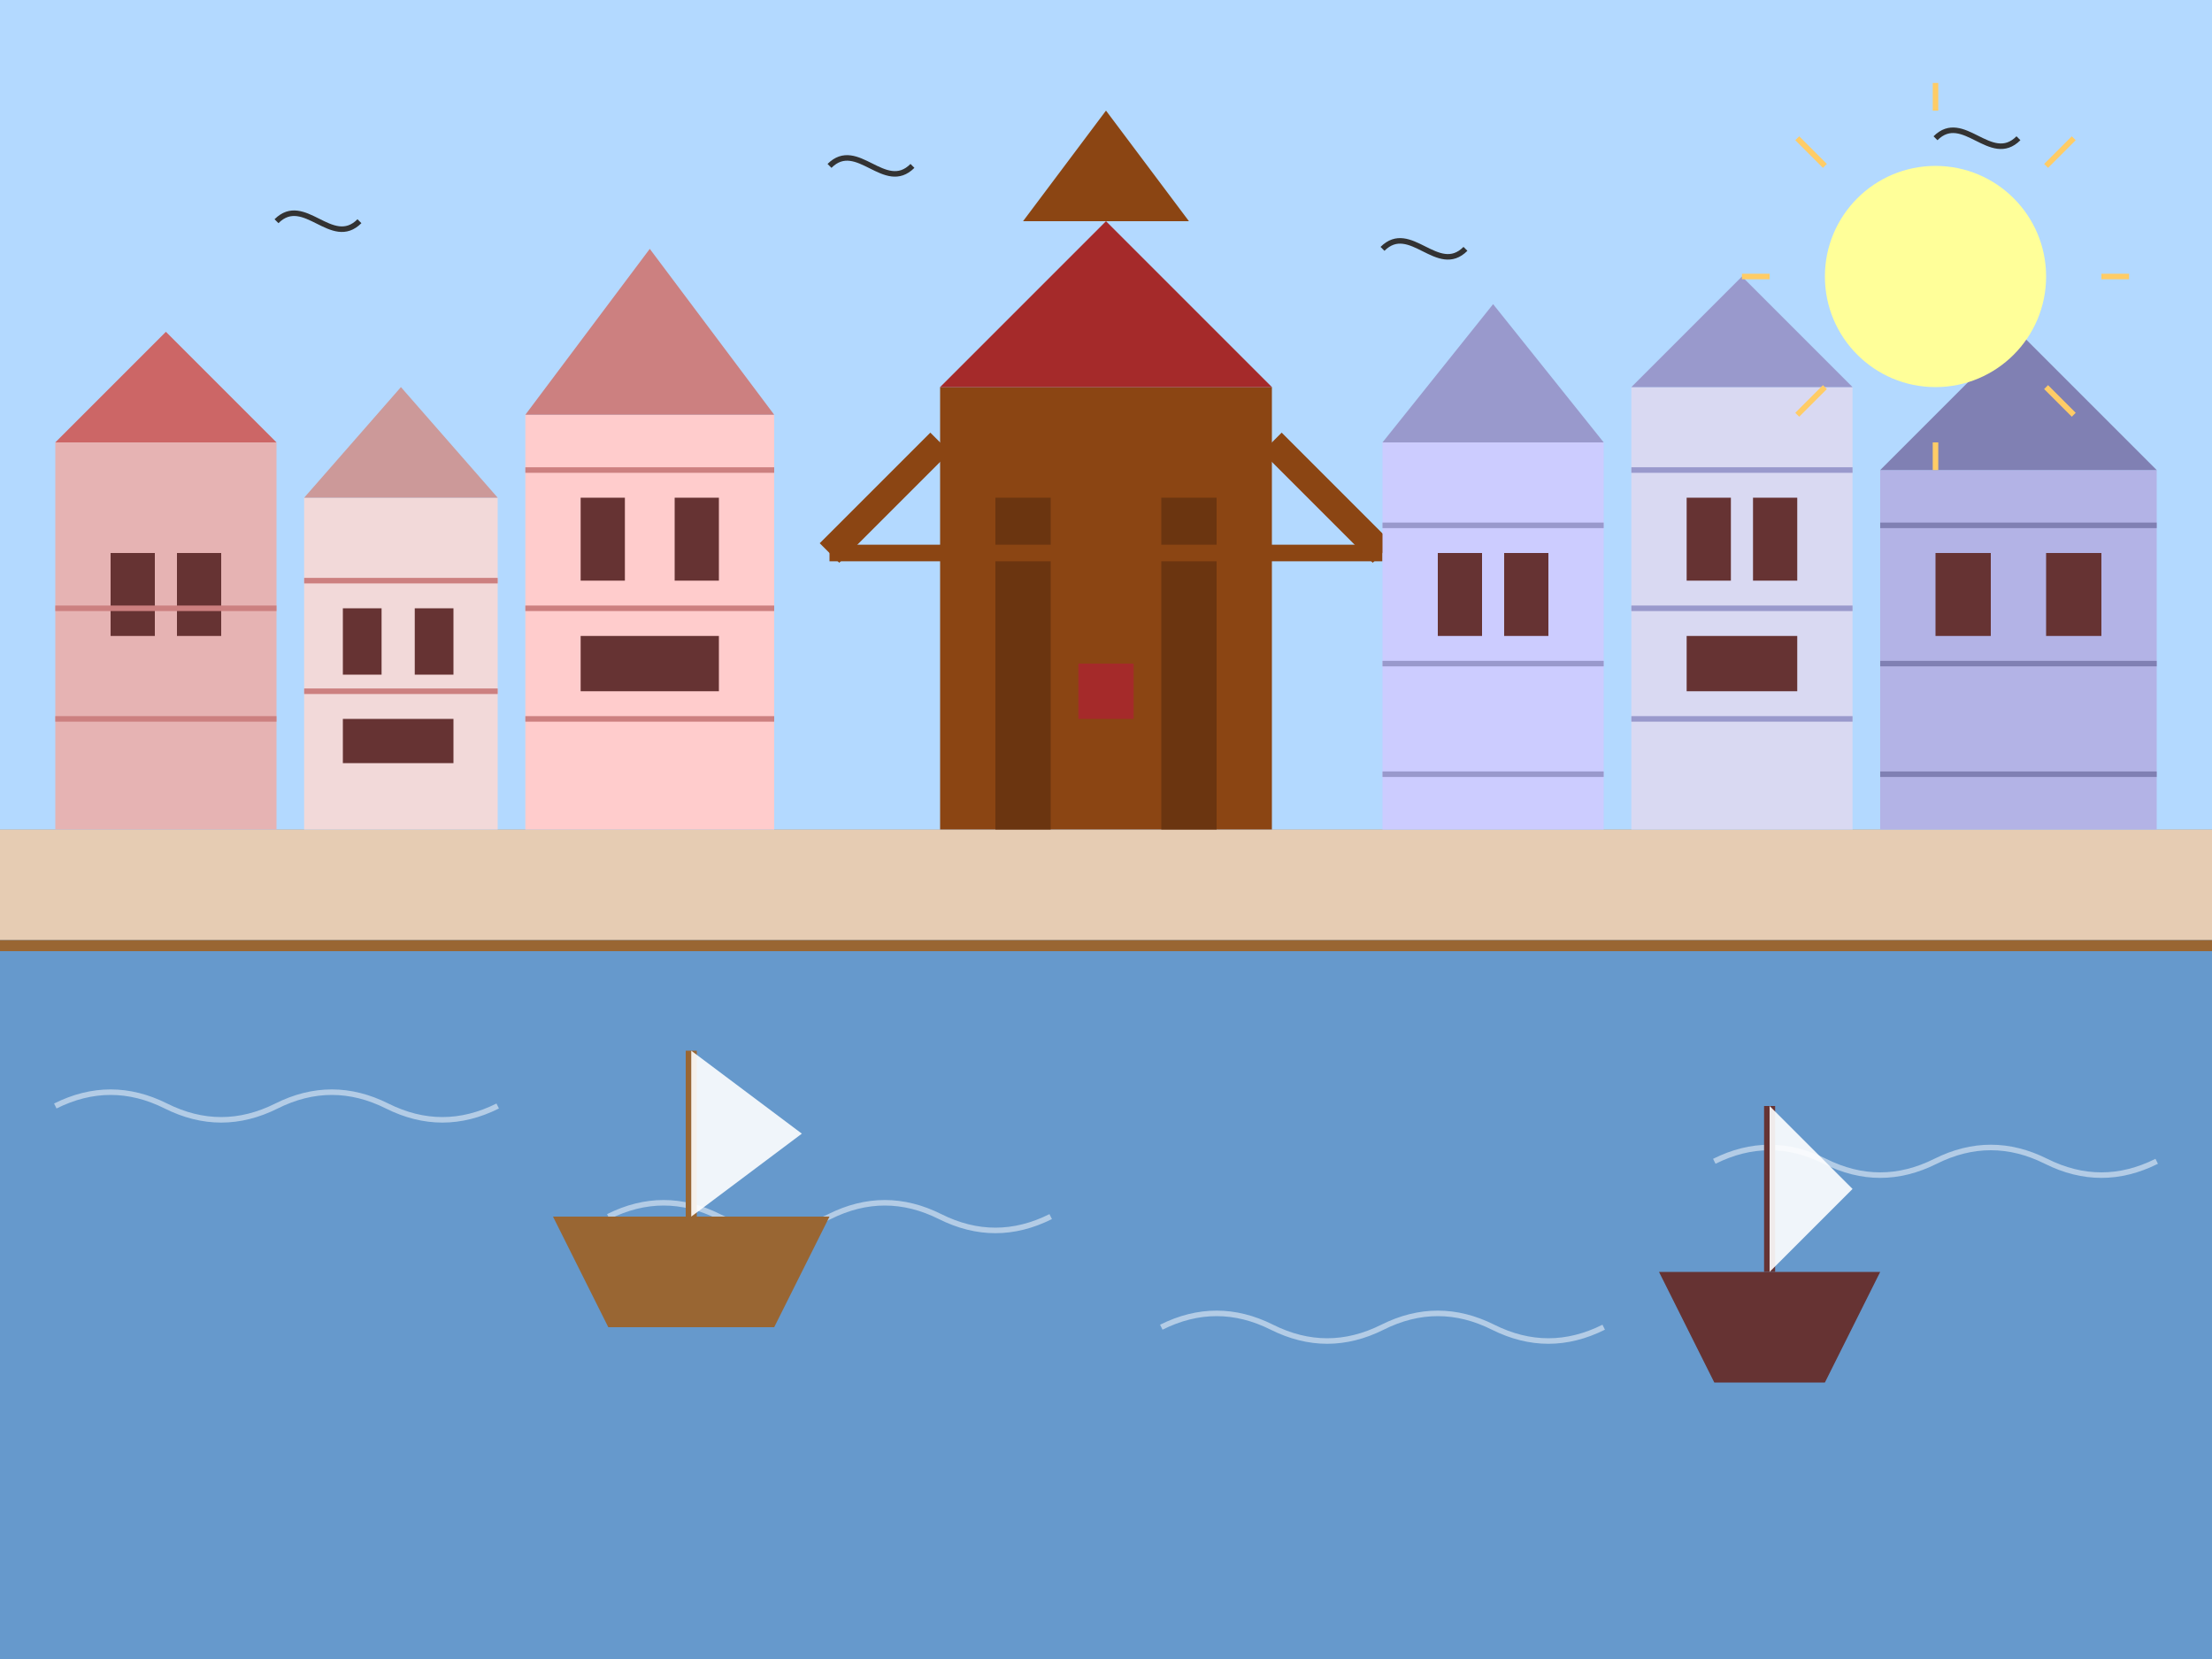 <svg xmlns="http://www.w3.org/2000/svg" viewBox="0 0 400 300" width="400" height="300">
  <!-- Background -->
  <rect width="400" height="300" fill="#e6f2ff"/>
  
  <!-- Sky -->
  <rect width="400" height="150" fill="#b3d9ff"/>
  
  <!-- Water/Canal -->
  <rect x="0" y="150" width="400" height="150" fill="#6699cc"/>
  
  <!-- Waterfront/Promenade -->
  <rect x="0" y="150" width="400" height="20" fill="#e6ccb3"/>
  <rect x="0" y="170" width="400" height="2" fill="#996633"/>
  
  <!-- Stylized waves in the water -->
  <g stroke="white" stroke-width="1" opacity="0.5">
    <path d="M10,200 Q20,195 30,200 Q40,205 50,200 Q60,195 70,200 Q80,205 90,200" fill="none"/>
    <path d="M110,220 Q120,215 130,220 Q140,225 150,220 Q160,215 170,220 Q180,225 190,220" fill="none"/>
    <path d="M210,240 Q220,235 230,240 Q240,245 250,240 Q260,235 270,240 Q280,245 290,240" fill="none"/>
    <path d="M310,210 Q320,205 330,210 Q340,215 350,210 Q360,205 370,210 Q380,215 390,210" fill="none"/>
  </g>
  
  <!-- Historic Crane (Żuraw) -->
  <g>
    <rect x="170" y="70" width="60" height="80" fill="#8B4513"/>
    <rect x="180" y="90" width="10" height="60" fill="#6b3510"/>
    <rect x="210" y="90" width="10" height="60" fill="#6b3510"/>
    <path d="M170,70 L200,40 L230,70" fill="#A52A2A"/>
    <path d="M185,40 L200,20 L215,40" fill="#8B4513"/>
    <!-- Crane arms -->
    <path d="M170,80 L150,100" stroke="#8B4513" stroke-width="5"/>
    <path d="M230,80 L250,100" stroke="#8B4513" stroke-width="5"/>
    <line x1="150" y1="100" x2="250" y2="100" stroke="#8B4513" stroke-width="3"/>
    <line x1="200" y1="100" x2="200" y2="120" stroke="#8B4513" stroke-width="2"/>
    <rect x="195" y="120" width="10" height="10" fill="#A52A2A"/>
  </g>
  
  <!-- Row of historical buildings - left side -->
  <g>
    <!-- Building 1 -->
    <rect x="10" y="80" width="40" height="70" fill="#e6b3b3"/>
    <path d="M10,80 L30,60 L50,80" fill="#cc6666"/>
    <rect x="20" y="100" width="8" height="15" fill="#663333"/>
    <rect x="32" y="100" width="8" height="15" fill="#663333"/>
    <line x1="10" y1="110" x2="50" y2="110" stroke="#cc8080" stroke-width="1"/>
    <line x1="10" y1="130" x2="50" y2="130" stroke="#cc8080" stroke-width="1"/>
    
    <!-- Building 2 -->
    <rect x="55" y="90" width="35" height="60" fill="#f2d9d9"/>
    <path d="M55,90 L72.5,70 L90,90" fill="#cc9999"/>
    <rect x="62" y="110" width="7" height="12" fill="#663333"/>
    <rect x="75" y="110" width="7" height="12" fill="#663333"/>
    <rect x="62" y="130" width="20" height="8" fill="#663333"/>
    <line x1="55" y1="105" x2="90" y2="105" stroke="#cc8080" stroke-width="1"/>
    <line x1="55" y1="125" x2="90" y2="125" stroke="#cc8080" stroke-width="1"/>
    
    <!-- Building 3 -->
    <rect x="95" y="75" width="45" height="75" fill="#ffcccc"/>
    <path d="M95,75 L117.5,45 L140,75" fill="#cc8080"/>
    <rect x="105" y="90" width="8" height="15" fill="#663333"/>
    <rect x="122" y="90" width="8" height="15" fill="#663333"/>
    <rect x="105" y="115" width="25" height="10" fill="#663333"/>
    <line x1="95" y1="85" x2="140" y2="85" stroke="#cc8080" stroke-width="1"/>
    <line x1="95" y1="110" x2="140" y2="110" stroke="#cc8080" stroke-width="1"/>
    <line x1="95" y1="130" x2="140" y2="130" stroke="#cc8080" stroke-width="1"/>
  </g>
  
  <!-- Row of historical buildings - right side -->
  <g>
    <!-- Building 4 -->
    <rect x="250" y="80" width="40" height="70" fill="#ccccff"/>
    <path d="M250,80 L270,55 L290,80" fill="#9999cc"/>
    <rect x="260" y="100" width="8" height="15" fill="#663333"/>
    <rect x="272" y="100" width="8" height="15" fill="#663333"/>
    <line x1="250" y1="95" x2="290" y2="95" stroke="#9999cc" stroke-width="1"/>
    <line x1="250" y1="120" x2="290" y2="120" stroke="#9999cc" stroke-width="1"/>
    <line x1="250" y1="140" x2="290" y2="140" stroke="#9999cc" stroke-width="1"/>
    
    <!-- Building 5 -->
    <rect x="295" y="70" width="40" height="80" fill="#d9d9f2"/>
    <path d="M295,70 L315,50 L335,70" fill="#9999cc"/>
    <rect x="305" y="90" width="8" height="15" fill="#663333"/>
    <rect x="317" y="90" width="8" height="15" fill="#663333"/>
    <rect x="305" y="115" width="20" height="10" fill="#663333"/>
    <line x1="295" y1="85" x2="335" y2="85" stroke="#9999cc" stroke-width="1"/>
    <line x1="295" y1="110" x2="335" y2="110" stroke="#9999cc" stroke-width="1"/>
    <line x1="295" y1="130" x2="335" y2="130" stroke="#9999cc" stroke-width="1"/>
    
    <!-- Building 6 -->
    <rect x="340" y="85" width="50" height="65" fill="#b3b3e6"/>
    <path d="M340,85 L365,60 L390,85" fill="#8080b3"/>
    <rect x="350" y="100" width="10" height="15" fill="#663333"/>
    <rect x="370" y="100" width="10" height="15" fill="#663333"/>
    <line x1="340" y1="95" x2="390" y2="95" stroke="#8080b3" stroke-width="1"/>
    <line x1="340" y1="120" x2="390" y2="120" stroke="#8080b3" stroke-width="1"/>
    <line x1="340" y1="140" x2="390" y2="140" stroke="#8080b3" stroke-width="1"/>
  </g>
  
  <!-- Boat on the water -->
  <g>
    <path d="M100,220 L150,220 L140,240 L110,240 Z" fill="#996633"/>
    <line x1="125" y1="220" x2="125" y2="190" stroke="#996633" stroke-width="2"/>
    <path d="M125,220 L125,190 L145,205 Z" fill="#fff" opacity="0.9"/>
  </g>
  
  <!-- Boat 2 on the water -->
  <g>
    <path d="M300,230 L340,230 L330,250 L310,250 Z" fill="#663333"/>
    <line x1="320" y1="230" x2="320" y2="200" stroke="#663333" stroke-width="2"/>
    <path d="M320,230 L320,200 L335,215 Z" fill="#fff" opacity="0.9"/>
  </g>
  
  <!-- Birds -->
  <g stroke="#333" stroke-width="1">
    <path d="M50,40 C55,35 60,45 65,40" fill="none"/>
    <path d="M150,30 C155,25 160,35 165,30" fill="none"/>
    <path d="M250,45 C255,40 260,50 265,45" fill="none"/>
    <path d="M350,25 C355,20 360,30 365,25" fill="none"/>
  </g>
  
  <!-- Sun -->
  <circle cx="350" cy="50" r="20" fill="#ffff99"/>
  <g stroke="#ffcc66" stroke-width="1">
    <line x1="350" y1="20" x2="350" y2="15" />
    <line x1="350" y1="80" x2="350" y2="85" />
    <line x1="320" y1="50" x2="315" y2="50" />
    <line x1="380" y1="50" x2="385" y2="50" />
    <line x1="330" y1="30" x2="325" y2="25" />
    <line x1="370" y1="70" x2="375" y2="75" />
    <line x1="330" y1="70" x2="325" y2="75" />
    <line x1="370" y1="30" x2="375" y2="25" />
  </g>
</svg>